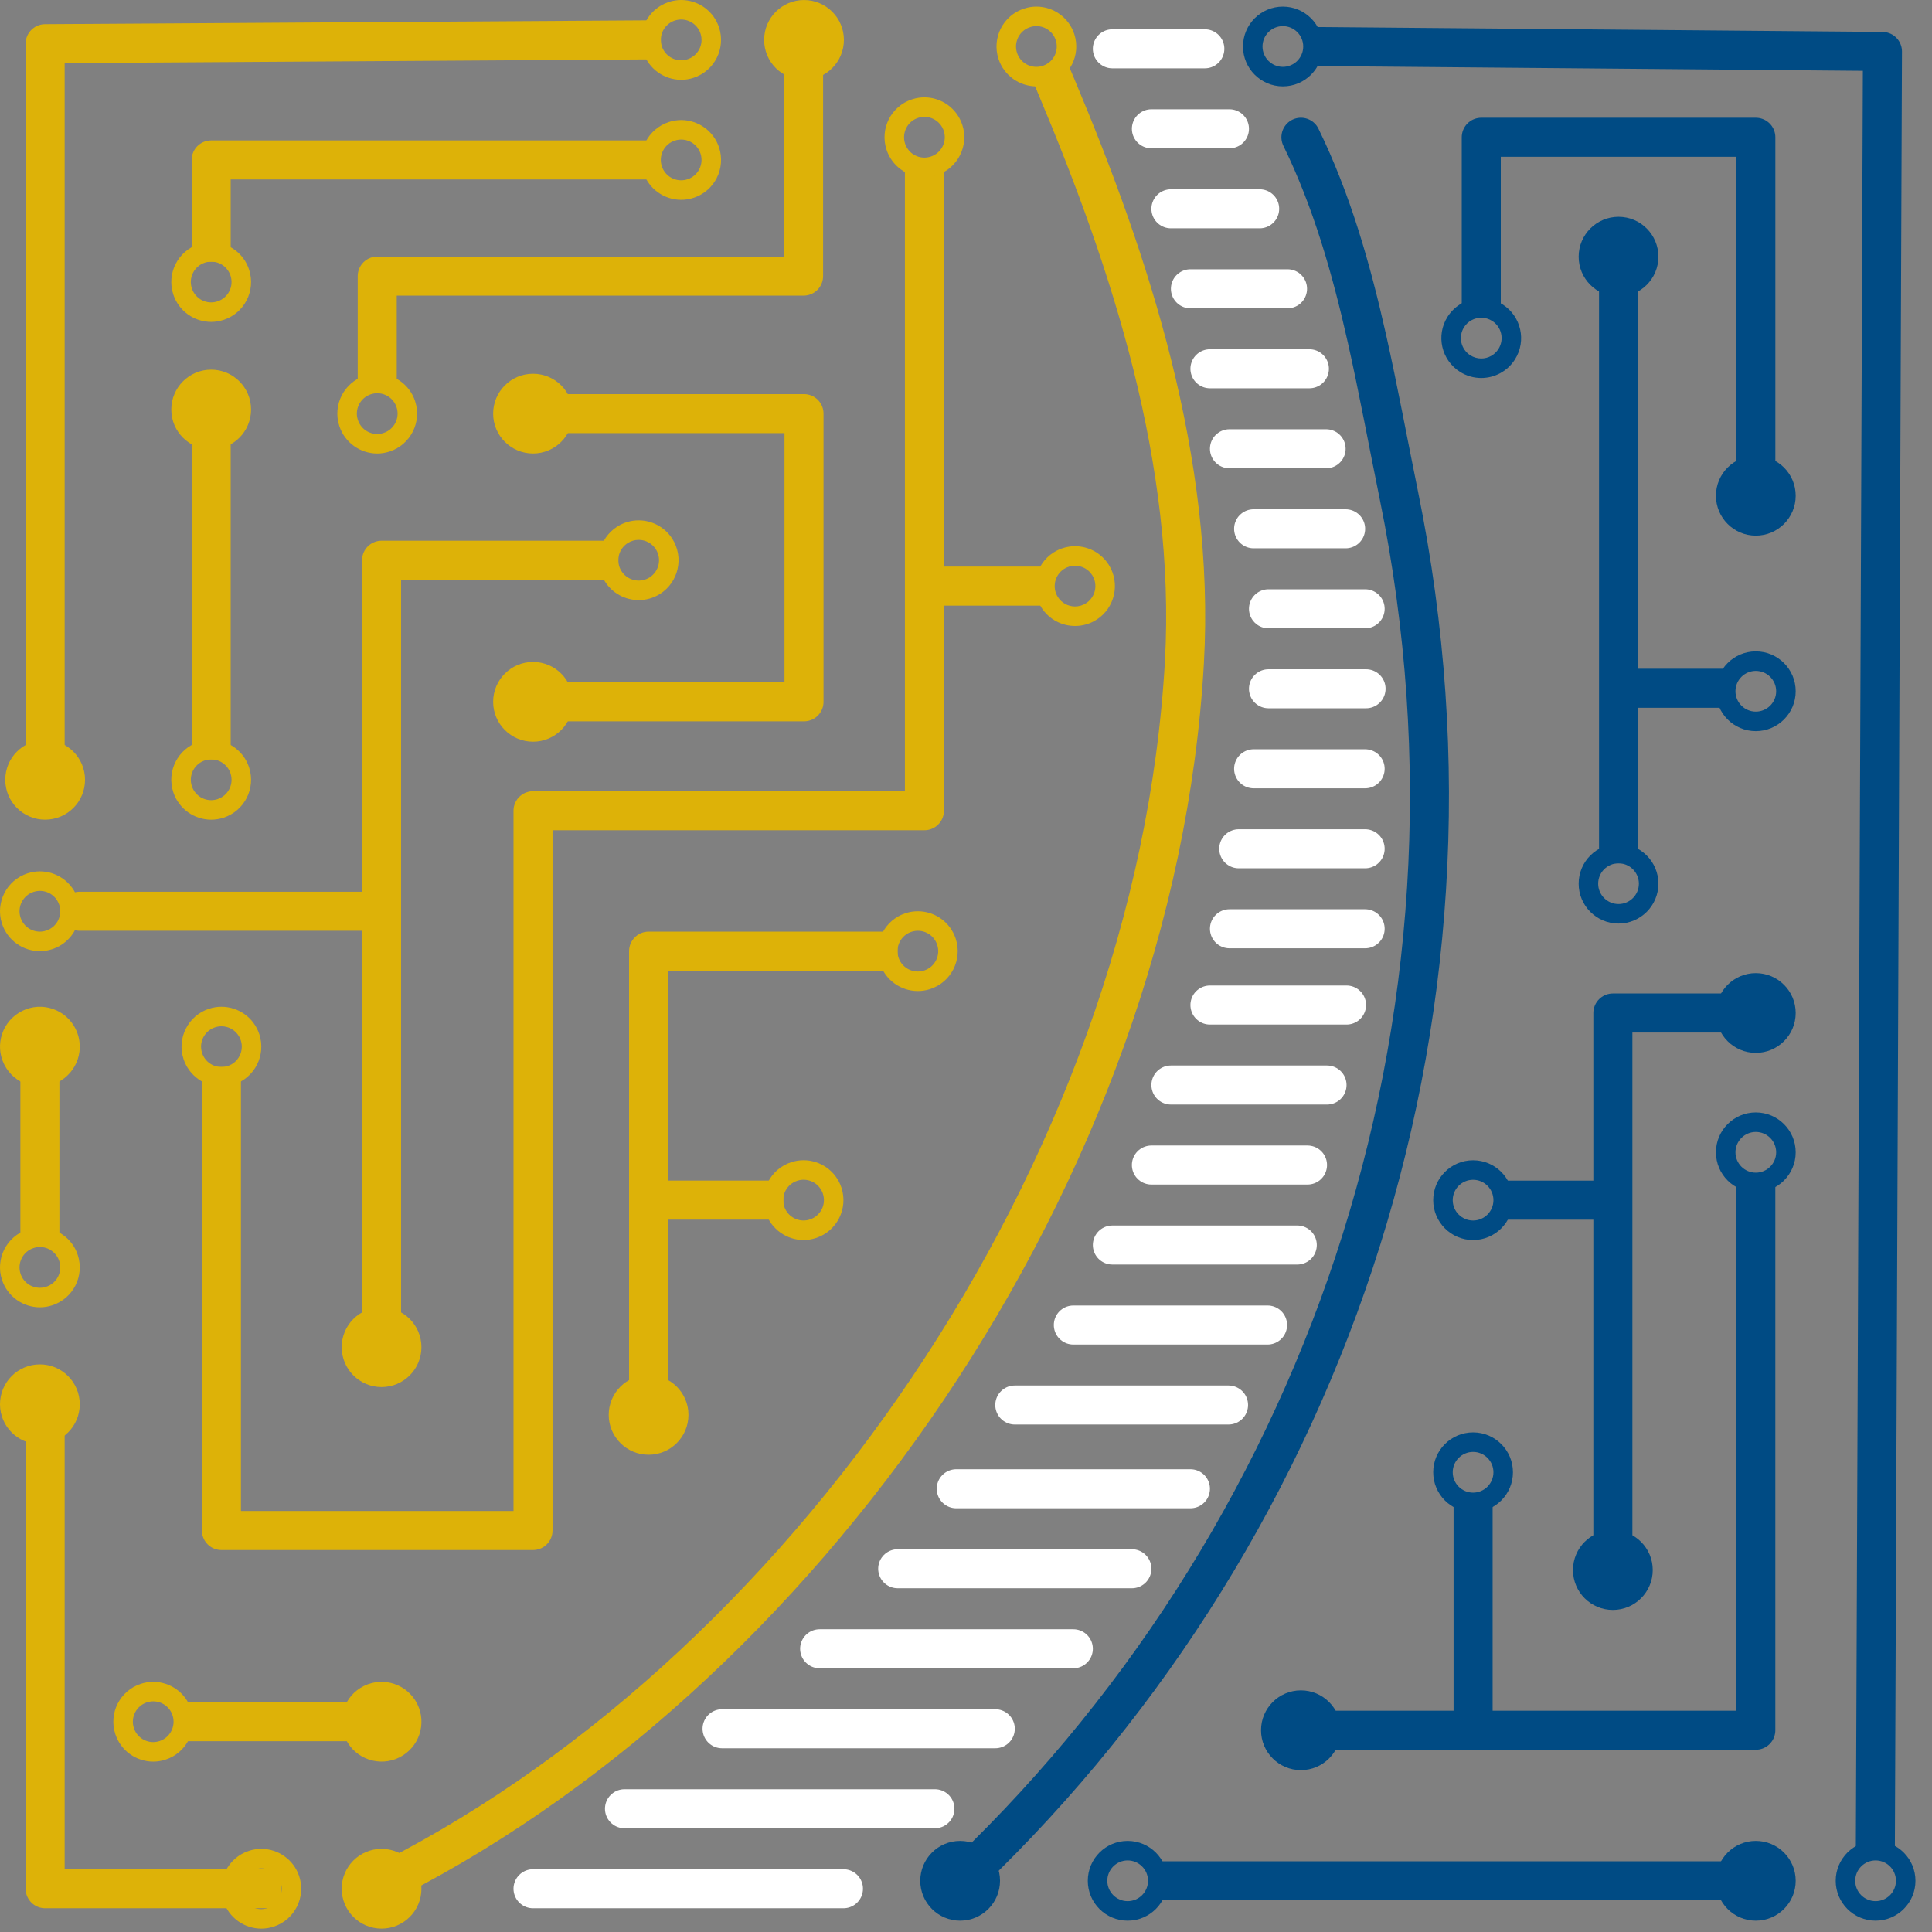 <?xml version="1.0" encoding="UTF-8"?>
<svg width="99px" height="99px" viewBox="0 0 99 99" version="1.1" xmlns="http://www.w3.org/2000/svg" xmlns:xlink="http://www.w3.org/1999/xlink">
    <rect x="0" y="0" width="99" height="99" fill="#808080" stroke="none"/>
    <title>square</title>
    <g id="Symbols" stroke="none" stroke-width="1" fill="none" fill-rule="evenodd">
        <g id="square">
            <g id="goldlines" transform="translate(1, 2.044)">
                <polyline id="Stroke-1" stroke="#DDB208" stroke-width="2" stroke-linecap="square" stroke-linejoin="round" points="1.313 38.108 1.313 0.194 31.864 8.52651283e-14"></polyline>
                <path d="M18.065,94.74 C40.012,84.058 58.219,57.993 59.692,31.89 C60.269,21.624 56.935,11.433 53.125,2.381" id="Stroke-3" stroke="#DDB208" stroke-width="2" stroke-linecap="square" stroke-linejoin="bevel"></path>
                <polyline id="Stroke-68" stroke="#DDB208" stroke-width="2" stroke-linecap="round" stroke-linejoin="round" points="3.087 44.651 18.552 44.651 18.552 66.988"></polyline>
                <polyline id="Stroke-104" stroke="#DDB208" stroke-width="2" stroke-linecap="square" stroke-linejoin="round" points="18.552 45.607 18.552 26.663 29.684 26.663"></polyline>
                <line x1="9.821" y1="18.942" x2="9.821" y2="35.87" id="Stroke-108" stroke="#DDB208" stroke-width="2" stroke-linecap="square" stroke-linejoin="round"></line>
                <polyline id="Stroke-112" stroke="#DDB208" stroke-width="2" stroke-linecap="square" stroke-linejoin="round" points="31.579 6.151 10.346 6.151 9.821 6.151 9.821 10.367"></polyline>
                <polyline id="Stroke-114" stroke="#DDB208" stroke-width="2" stroke-linecap="square" stroke-linejoin="round" points="46.369 7.546 46.369 34.755 46.369 39.499 26.313 39.499 26.313 60.639 26.313 76.383 10.346 76.383 10.346 53.627"></polyline>
                <g id="Group-123" transform="translate(0, 50.783)">
                    <line x1="1.044" y1="0.363" x2="1.044" y2="9.414" id="Fill-120" fill="#BB8D0A"></line>
                    <line x1="1.044" y1="0.363" x2="1.044" y2="9.414" id="Stroke-122" stroke="#DDB208" stroke-width="2" stroke-linecap="square" stroke-linejoin="round"></line>
                </g>
                <polyline id="Stroke-130" stroke="#DDB208" stroke-width="2" stroke-linecap="square" stroke-linejoin="round" points="43.995 46.695 32.235 46.695 32.235 69.478"></polyline>
                <g id="Group-135" transform="translate(32, 58.783)">
                    <line x1="0.831" y1="0.669" x2="6.143" y2="0.669" id="Fill-132" fill="#BB8D0A"></line>
                    <line x1="0.831" y1="0.669" x2="6.143" y2="0.669" id="Stroke-134" stroke="#DDB208" stroke-width="2" stroke-linecap="square" stroke-linejoin="bevel"></line>
                </g>
                <polyline id="Stroke-158" stroke="#DDB208" stroke-width="2" stroke-linecap="square" stroke-linejoin="round" points="12.39 94.74 1.313 94.74 1.313 71.129"></polyline>
                <g id="Group-163" transform="translate(8, 84.784)">
                    <line x1="0.391" y1="1.397" x2="10.553" y2="1.397" id="Fill-160" fill="#004B84"></line>
                    <line x1="0.391" y1="1.397" x2="10.553" y2="1.397" id="Stroke-162" stroke="#DDB208" stroke-width="2" stroke-linejoin="bevel"></line>
                </g>
                <polyline id="Stroke-106" stroke="#DDB208" stroke-width="2" stroke-linecap="round" stroke-linejoin="round" points="25.462 33.919 40.199 33.919 40.199 19.151 25.462 19.151"></polyline>
                <polyline id="Stroke-110" stroke="#DDB208" stroke-width="2" stroke-linecap="square" stroke-linejoin="round" points="18.33 16.964 18.33 12.104 29.684 12.104 40.177 12.104 40.177 1.642"></polyline>
                <line x1="51.951" y1="27.988" x2="47.369" y2="27.988" id="Stroke-118" stroke="#DDB208" stroke-width="2" stroke-linecap="square" stroke-linejoin="bevel"></line>
            </g>
            <g id="bluelines" transform="translate(48.769, 2.381)" stroke="#004B84" stroke-width="2">
                <polyline id="Stroke-7" stroke-linejoin="round" points="47.328 92.42 47.692 0.256 18.299 3.55271368e-14"></polyline>
                <line x1="11.059" y1="93.996" x2="41.574" y2="93.996" id="Stroke-9" stroke-linecap="square" stroke-linejoin="bevel"></line>
                <path d="M17.893,4.651 C19.479,7.902 20.471,11.381 21.278,14.977 C21.87,17.614 22.364,20.314 22.919,23.033 C28.456,50.158 18.888,76.841 2.18491891e-13,94.403" id="Stroke-11" stroke-linecap="round" stroke-linejoin="bevel"></path>
                <polyline id="Stroke-136" stroke-linejoin="round" points="16.901 86.28 41.203 86.28 41.203 58.187"></polyline>
                <line x1="26.716" y1="86.28" x2="26.716" y2="74.786" id="Stroke-140" stroke-linejoin="bevel"></line>
                <polyline id="Stroke-142" stroke-linecap="square" stroke-linejoin="round" points="33.878 78.49 33.878 56.666 33.878 49.527 40.692 49.527"></polyline>
                <polyline id="Stroke-144" stroke-linecap="square" stroke-linejoin="round" points="27.134 12.235 27.134 4.652 41.204 4.652 41.204 20.979"></polyline>
                <line x1="34.169" y1="10.653" x2="34.169" y2="40.857" id="Stroke-148" stroke-linecap="square" stroke-linejoin="round"></line>
                <line x1="34.169" y1="32.886" x2="39.83" y2="32.886" id="Stroke-152" stroke-linejoin="round"></line>
                <line x1="28.296" y1="59.118" x2="34.169" y2="59.118" id="Stroke-156" stroke-linejoin="bevel"></line>
            </g>
            <g id="bluedots" transform="translate(47.156, 0.338)" fill="#004B84">
                <path d="M-2.30926389e-13,96.039 C-2.30926389e-13,94.91 0.915,93.995 2.043,93.995 C3.172,93.995 4.087,94.91 4.087,96.039 C4.087,97.167 3.172,98.082 2.043,98.082 C0.915,98.082 -2.30926389e-13,97.167 -2.30926389e-13,96.039" id="Fill-13"></path>
                <path d="M40.773,96.039 C40.773,94.91 41.688,93.995 42.816,93.995 C43.944,93.995 44.859,94.91 44.859,96.039 C44.859,97.167 43.944,98.082 42.816,98.082 C41.688,98.082 40.773,97.167 40.773,96.039" id="Fill-37"></path>
                <path d="M40.773,51.57 C40.773,50.441 41.688,49.527 42.816,49.527 C43.944,49.527 44.859,50.441 44.859,51.57 C44.859,52.699 43.944,53.613 42.816,53.613 C41.688,53.613 40.773,52.699 40.773,51.57" id="Fill-39"></path>
                <path d="M40.773,25.064 C40.773,23.936 41.688,23.021 42.816,23.021 C43.944,23.021 44.859,23.936 44.859,25.064 C44.859,26.194 43.944,27.108 42.816,27.108 C41.688,27.108 40.773,26.194 40.773,25.064" id="Fill-41"></path>
                <path d="M33.738,12.815 C33.738,11.687 34.653,10.771 35.781,10.771 C36.91,10.771 37.824,11.687 37.824,12.815 C37.824,13.944 36.91,14.858 35.781,14.858 C34.653,14.858 33.738,13.944 33.738,12.815" id="Fill-43"></path>
                <path d="M17.462,88.323 C17.462,87.195 18.377,86.28 19.505,86.28 C20.634,86.28 21.548,87.195 21.548,88.323 C21.548,89.452 20.634,90.367 19.505,90.367 C18.377,90.367 17.462,89.452 17.462,88.323" id="Fill-45"></path>
                <path d="M33.447,80.114 C33.447,78.986 34.362,78.071 35.49,78.071 C36.619,78.071 37.534,78.986 37.534,80.114 C37.534,81.243 36.619,82.158 35.49,82.158 C34.362,82.158 33.447,81.243 33.447,80.114" id="Fill-47"></path>
                <path d="M48.953,93.995 C47.825,93.995 46.91,94.91 46.91,96.039 C46.91,97.167 47.825,98.082 48.953,98.082 C50.081,98.082 50.996,97.167 50.996,96.039 C50.996,94.91 50.081,93.995 48.953,93.995 M48.953,94.995 C49.528,94.995 49.996,95.464 49.996,96.039 C49.996,96.614 49.528,97.082 48.953,97.082 C48.378,97.082 47.91,96.614 47.91,96.039 C47.91,95.464 48.378,94.995 48.953,94.995" id="Fill-49"></path>
                <path d="M10.627,93.995 C9.499,93.995 8.585,94.91 8.585,96.039 C8.585,97.167 9.499,98.082 10.627,98.082 C11.755,98.082 12.671,97.167 12.671,96.039 C12.671,94.91 11.755,93.995 10.627,93.995 M10.627,94.995 C11.203,94.995 11.671,95.464 11.671,96.039 C11.671,96.614 11.203,97.082 10.627,97.082 C10.053,97.082 9.585,96.614 9.585,96.039 C9.585,95.464 10.053,94.995 10.627,94.995" id="Fill-52"></path>
                <path d="M18.581,-7.10542736e-15 C17.453,-7.10542736e-15 16.538,0.915 16.538,2.044 C16.538,3.172 17.453,4.087 18.581,4.087 C19.709,4.087 20.624,3.172 20.624,2.044 C20.624,0.915 19.709,-7.10542736e-15 18.581,-7.10542736e-15 M18.581,1 C19.156,1 19.624,1.468 19.624,2.044 C19.624,2.619 19.156,3.087 18.581,3.087 C18.006,3.087 17.538,2.619 17.538,2.044 C17.538,1.468 18.006,1 18.581,1" id="Fill-54"></path>
                <path d="M35.781,42.9 C34.652,42.9 33.738,43.815 33.738,44.943 C33.738,46.072 34.652,46.987 35.781,46.987 C36.909,46.987 37.824,46.072 37.824,44.943 C37.824,43.815 36.909,42.9 35.781,42.9 M35.781,43.9 C36.356,43.9 36.824,44.368 36.824,44.943 C36.824,45.518 36.356,45.987 35.781,45.987 C35.205,45.987 34.738,45.518 34.738,44.943 C34.738,44.368 35.205,43.9 35.781,43.9" id="Fill-56"></path>
                <path d="M42.816,33.04 C41.688,33.04 40.773,33.955 40.773,35.083 C40.773,36.212 41.688,37.127 42.816,37.127 C43.944,37.127 44.859,36.212 44.859,35.083 C44.859,33.955 43.944,33.04 42.816,33.04 M42.816,34.04 C43.391,34.04 43.859,34.508 43.859,35.083 C43.859,35.658 43.391,36.127 42.816,36.127 C42.241,36.127 41.773,35.658 41.773,35.083 C41.773,34.508 42.241,34.04 42.816,34.04" id="Fill-58"></path>
                <path d="M42.816,56.665 C41.688,56.665 40.773,57.58 40.773,58.708 C40.773,59.837 41.688,60.752 42.816,60.752 C43.944,60.752 44.859,59.837 44.859,58.708 C44.859,57.58 43.944,56.665 42.816,56.665 M42.816,57.665 C43.391,57.665 43.859,58.133 43.859,58.708 C43.859,59.283 43.391,59.752 42.816,59.752 C42.241,59.752 41.773,59.283 41.773,58.708 C41.773,58.133 42.241,57.665 42.816,57.665" id="Fill-60"></path>
                <path d="M28.328,73.061 C27.199,73.061 26.285,73.976 26.285,75.104 C26.285,76.233 27.199,77.148 28.328,77.148 C29.456,77.148 30.371,76.233 30.371,75.104 C30.371,73.976 29.456,73.061 28.328,73.061 M28.328,74.061 C28.903,74.061 29.371,74.529 29.371,75.104 C29.371,75.679 28.903,76.148 28.328,76.148 C27.752,76.148 27.285,75.679 27.285,75.104 C27.285,74.529 27.752,74.061 28.328,74.061" id="Fill-62"></path>
                <path d="M28.328,59.117 C27.199,59.117 26.285,60.032 26.285,61.161 C26.285,62.289 27.199,63.204 28.328,63.204 C29.456,63.204 30.371,62.289 30.371,61.161 C30.371,60.032 29.456,59.117 28.328,59.117 M28.328,60.117 C28.903,60.117 29.371,60.586 29.371,61.161 C29.371,61.736 28.903,62.204 28.328,62.204 C27.752,62.204 27.285,61.736 27.285,61.161 C27.285,60.586 27.752,60.117 28.328,60.117" id="Fill-64"></path>
                <path d="M28.748,14.944 C28.07,14.944 27.406,15.282 27.018,15.898 C26.415,16.852 26.702,18.114 27.656,18.716 C27.995,18.929 28.372,19.032 28.744,19.032 C29.422,19.032 30.086,18.694 30.475,18.078 C31.077,17.124 30.79,15.861 29.836,15.259 C29.498,15.046 29.121,14.944 28.748,14.944 M28.748,15.944 C28.944,15.944 29.136,16 29.303,16.105 C29.539,16.254 29.702,16.485 29.764,16.757 C29.825,17.029 29.777,17.308 29.628,17.545 C29.436,17.849 29.105,18.032 28.744,18.032 C28.548,18.032 28.357,17.975 28.189,17.871 C27.703,17.563 27.557,16.918 27.864,16.431 C28.056,16.127 28.387,15.944 28.748,15.944" id="Fill-66"></path>
            </g>
            <g id="white-lines" transform="translate(27.313, 2)" stroke="#FFFFFF" stroke-linecap="round" stroke-width="2">
                <line x1="0" y1="94.784" x2="15.907" y2="94.784" id="Path-8"></line>
                <line x1="4.687" y1="90.684" x2="20.594" y2="90.684" id="Path-8-Copy"></line>
                <line x1="9.687" y1="86.585" x2="23.687" y2="86.585" id="Path-8-Copy-2"></line>
                <line x1="14.687" y1="82.486" x2="27.687" y2="82.486" id="Path-8-Copy-3"></line>
                <line x1="18.687" y1="78.386" x2="30.687" y2="78.386" id="Path-8-Copy-4"></line>
                <line x1="21.687" y1="74.287" x2="33.687" y2="74.287" id="Path-8-Copy-5"></line>
                <line x1="24.687" y1="69.996" x2="35.64" y2="69.996" id="Path-8-Copy-6"></line>
                <line x1="27.687" y1="65.897" x2="37.64" y2="65.897" id="Path-8-Copy-7"></line>
                <line x1="29.687" y1="61.798" x2="39.163" y2="61.798" id="Path-8-Copy-8"></line>
                <line x1="31.687" y1="57.699" x2="39.687" y2="57.699" id="Path-8-Copy-9"></line>
                <line x1="32.687" y1="53.599" x2="40.687" y2="53.599" id="Path-8-Copy-10"></line>
                <line x1="34.687" y1="49.5" x2="41.687" y2="49.5" id="Path-8-Copy-11"></line>
                <line x1="35.687" y1="45.592" x2="42.64" y2="45.592" id="Path-8-Copy-12"></line>
                <line x1="36.163" y1="41.493" x2="42.64" y2="41.493" id="Path-8-Copy-13"></line>
                <line x1="36.925" y1="37.394" x2="42.64" y2="37.394" id="Path-8-Copy-14"></line>
                <line x1="37.687" y1="33.294" x2="42.687" y2="33.294" id="Path-8-Copy-15"></line>
                <line x1="37.687" y1="29.195" x2="42.64" y2="29.195" id="Path-8-Copy-16"></line>
                <line x1="36.925" y1="25.096" x2="41.64" y2="25.096" id="Path-8-Copy-17"></line>
                <line x1="35.687" y1="20.996" x2="40.64" y2="20.996" id="Path-8-Copy-18"></line>
                <line x1="34.687" y1="16.897" x2="39.783" y2="16.897" id="Path-8-Copy-19"></line>
                <line x1="33.687" y1="12.798" x2="38.663" y2="12.798" id="Path-8-Copy-20"></line>
                <line x1="32.687" y1="8.699" x2="37.235" y2="8.699" id="Path-8-Copy-21"></line>
                <line x1="31.687" y1="4.599" x2="35.687" y2="4.599" id="Path-8-Copy-22"></line>
                <line x1="29.687" y1="0.5" x2="34.425" y2="0.5" id="Path-8-Copy-24"></line>
            </g>
            <g id="goldots" transform="translate(-0, -0)" fill="#DDB208">
                <path d="M17.509,96.784 C17.509,95.655 18.424,94.74 19.552,94.74 C20.681,94.74 21.595,95.655 21.595,96.784 C21.595,97.912 20.681,98.827 19.552,98.827 C18.424,98.827 17.509,97.912 17.509,96.784" id="Fill-15"></path>
                <path d="M0.27,39.958 C0.27,38.829 1.185,37.914 2.313,37.914 C3.442,37.914 4.357,38.829 4.357,39.958 C4.357,41.086 3.442,42.001 2.313,42.001 C1.185,42.001 0.27,41.086 0.27,39.958" id="Fill-17"></path>
                <path d="M25.27,35.963 C25.27,34.834 26.185,33.919 27.313,33.919 C28.442,33.919 29.357,34.834 29.357,35.963 C29.357,37.091 28.442,38.006 27.313,38.006 C26.185,38.006 25.27,37.091 25.27,35.963" id="Fill-19"></path>
                <path d="M17.509,69.032 C17.509,67.904 18.424,66.989 19.552,66.989 C20.681,66.989 21.595,67.904 21.595,69.032 C21.595,70.161 20.681,71.076 19.552,71.076 C18.424,71.076 17.509,70.161 17.509,69.032" id="Fill-21"></path>
                <path d="M25.27,21.195 C25.27,20.066 26.185,19.152 27.313,19.152 C28.442,19.152 29.357,20.066 29.357,21.195 C29.357,22.324 28.442,23.238 27.313,23.238 C26.185,23.238 25.27,22.324 25.27,21.195" id="Fill-23"></path>
                <path d="M1.135,51.803 C2.145,51.3 3.372,51.712 3.874,52.723 C4.376,53.734 3.965,54.96 2.954,55.462 C1.943,55.964 0.717,55.553 0.215,54.542 C-0.288,53.532 0.124,52.305 1.135,51.803" id="Fill-25"></path>
                <path d="M18.643,86.395 C19.653,85.893 20.88,86.305 21.382,87.316 C21.885,88.326 21.473,89.552 20.462,90.055 C19.451,90.557 18.225,90.145 17.723,89.134 C17.22,88.124 17.632,86.898 18.643,86.395" id="Fill-27"></path>
                <path d="M0,71.958 C0,70.829 0.915,69.914 2.043,69.914 C3.172,69.914 4.087,70.829 4.087,71.958 C4.087,73.086 3.172,74.001 2.043,74.001 C0.915,74.001 0,73.086 0,71.958" id="Fill-29"></path>
                <path d="M39.156,2.044 C39.156,0.916 40.071,0.001 41.199,0.001 C42.328,0.001 43.243,0.916 43.243,2.044 C43.243,3.173 42.328,4.088 41.199,4.088 C40.071,4.088 39.156,3.173 39.156,2.044" id="Fill-31"></path>
                <path d="M8.778,20.986 C8.778,19.857 9.693,18.942 10.821,18.942 C11.95,18.942 12.865,19.857 12.865,20.986 C12.865,22.114 11.95,23.029 10.821,23.029 C9.693,23.029 8.778,22.114 8.778,20.986" id="Fill-33"></path>
                <path d="M2.044,44.651 C1.834,44.651 1.621,44.683 1.41,44.752 C0.337,45.102 -0.249,46.255 0.101,47.328 C0.382,48.19 1.183,48.739 2.043,48.739 C2.253,48.739 2.467,48.706 2.677,48.637 C3.75,48.288 4.336,47.133 3.986,46.061 C3.705,45.199 2.904,44.651 2.044,44.651 M2.044,45.651 C2.497,45.651 2.895,45.94 3.036,46.371 C3.122,46.636 3.1,46.919 2.974,47.168 C2.848,47.416 2.632,47.6 2.367,47.686 C2.261,47.721 2.152,47.739 2.043,47.739 C1.591,47.739 1.192,47.449 1.052,47.018 C0.873,46.471 1.173,45.881 1.72,45.703 C1.826,45.669 1.935,45.651 2.044,45.651" id="Fill-70"></path>
                <path d="M32.725,26.663 C32.35,26.663 31.972,26.766 31.632,26.981 C30.679,27.586 30.397,28.849 31.001,29.802 C31.391,30.415 32.053,30.75 32.729,30.75 C33.103,30.75 33.482,30.647 33.822,30.433 C34.774,29.827 35.057,28.565 34.453,27.612 C34.063,26.999 33.401,26.663 32.725,26.663 M32.725,27.663 C33.085,27.663 33.415,27.845 33.608,28.147 C33.916,28.634 33.772,29.279 33.286,29.588 C33.118,29.694 32.926,29.75 32.729,29.75 C32.369,29.75 32.038,29.569 31.846,29.266 C31.538,28.78 31.682,28.134 32.168,27.826 C32.336,27.72 32.528,27.663 32.725,27.663" id="Fill-73"></path>
                <path d="M55.085,27.989 C54.711,27.989 54.332,28.092 53.992,28.306 C53.04,28.911 52.757,30.174 53.362,31.127 C53.751,31.74 54.413,32.076 55.089,32.076 C55.463,32.076 55.842,31.973 56.182,31.758 C57.135,31.153 57.417,29.89 56.813,28.937 C56.423,28.324 55.762,27.989 55.085,27.989 M55.085,28.989 L55.085,28.989 C55.445,28.989 55.775,29.17 55.968,29.473 C56.276,29.959 56.132,30.605 55.646,30.913 C55.479,31.019 55.286,31.076 55.089,31.076 C54.729,31.076 54.398,30.894 54.206,30.591 C53.898,30.105 54.043,29.46 54.528,29.151 C54.696,29.045 54.889,28.989 55.085,28.989" id="Fill-75"></path>
                <path d="M19.33,19.151 C19.12,19.151 18.907,19.183 18.696,19.253 C17.623,19.602 17.037,20.755 17.387,21.829 C17.668,22.691 18.469,23.239 19.33,23.239 C19.539,23.239 19.753,23.206 19.963,23.137 C21.036,22.788 21.622,21.634 21.272,20.561 C20.991,19.699 20.191,19.151 19.33,19.151 M19.33,20.151 L19.33,20.151 C19.783,20.151 20.181,20.44 20.322,20.872 C20.408,21.136 20.386,21.419 20.26,21.668 C20.134,21.916 19.918,22.1 19.653,22.187 C19.547,22.221 19.438,22.239 19.33,22.239 C18.877,22.239 18.478,21.949 18.338,21.518 C18.251,21.254 18.273,20.97 18.4,20.722 C18.526,20.473 18.741,20.29 19.006,20.203 C19.112,20.169 19.221,20.151 19.33,20.151" id="Fill-77"></path>
                <path d="M10.822,12.407 C10.612,12.407 10.399,12.439 10.188,12.509 C9.115,12.858 8.529,14.011 8.879,15.085 C9.16,15.947 9.961,16.495 10.821,16.495 C11.031,16.495 11.245,16.462 11.455,16.393 C12.528,16.044 13.114,14.89 12.764,13.817 C12.483,12.955 11.683,12.407 10.822,12.407 M10.822,13.407 C11.275,13.407 11.673,13.696 11.814,14.128 C11.992,14.675 11.692,15.264 11.145,15.443 C11.039,15.477 10.93,15.495 10.821,15.495 C10.369,15.495 9.97,15.205 9.83,14.774 C9.651,14.227 9.951,13.637 10.498,13.459 C10.604,13.425 10.713,13.407 10.822,13.407" id="Fill-79"></path>
                <path d="M10.822,37.914 C10.612,37.914 10.399,37.946 10.188,38.015 C9.115,38.365 8.529,39.518 8.879,40.591 C9.16,41.454 9.961,42.002 10.821,42.002 C11.031,42.002 11.245,41.969 11.455,41.9 C12.528,41.551 13.114,40.397 12.764,39.324 C12.483,38.462 11.682,37.914 10.822,37.914 M10.822,38.914 C11.275,38.914 11.673,39.203 11.814,39.635 C11.9,39.899 11.878,40.182 11.752,40.431 C11.626,40.679 11.41,40.863 11.145,40.95 C11.039,40.984 10.93,41.002 10.821,41.002 C10.369,41.002 9.97,40.712 9.83,40.281 C9.651,39.734 9.951,39.144 10.498,38.966 C10.604,38.932 10.713,38.914 10.822,38.914" id="Fill-81"></path>
                <path d="M34.906,6.151 C34.696,6.151 34.482,6.184 34.272,6.253 C33.199,6.602 32.613,7.755 32.963,8.829 C33.244,9.691 34.044,10.239 34.905,10.239 C35.114,10.239 35.328,10.207 35.539,10.137 C36.612,9.788 37.198,8.634 36.848,7.561 C36.567,6.699 35.766,6.151 34.906,6.151 M34.906,7.151 C35.358,7.151 35.757,7.441 35.897,7.872 C36.075,8.419 35.776,9.008 35.229,9.187 C35.123,9.221 35.014,9.239 34.905,9.239 C34.452,9.239 34.054,8.95 33.913,8.518 C33.827,8.254 33.849,7.971 33.975,7.722 C34.101,7.474 34.317,7.29 34.582,7.204 C34.688,7.169 34.797,7.151 34.906,7.151" id="Fill-83"></path>
                <path d="M2.044,62.901 C1.834,62.901 1.621,62.933 1.41,63.002 C0.337,63.352 -0.249,64.505 0.101,65.579 C0.382,66.441 1.183,66.989 2.043,66.989 C2.253,66.989 2.467,66.956 2.677,66.887 C3.75,66.538 4.336,65.384 3.986,64.311 C3.705,63.449 2.904,62.901 2.044,62.901 M2.044,63.901 C2.497,63.901 2.895,64.19 3.036,64.622 C3.122,64.886 3.1,65.169 2.974,65.418 C2.848,65.666 2.632,65.85 2.367,65.936 C2.261,65.971 2.152,65.989 2.043,65.989 C1.591,65.989 1.192,65.699 1.052,65.268 C0.873,64.721 1.173,64.131 1.72,63.953 C1.826,63.919 1.935,63.901 2.044,63.901" id="Fill-85"></path>
                <path d="M7.852,86.181 C7.642,86.181 7.428,86.214 7.218,86.283 C6.145,86.632 5.559,87.785 5.909,88.859 C6.19,89.721 6.99,90.269 7.851,90.269 C8.061,90.269 8.274,90.236 8.485,90.167 C9.558,89.818 10.144,88.664 9.794,87.591 C9.513,86.729 8.712,86.181 7.852,86.181 M7.852,87.181 C8.305,87.181 8.703,87.47 8.843,87.902 C9.021,88.449 8.722,89.038 8.175,89.217 C8.069,89.251 7.96,89.269 7.851,89.269 C7.398,89.269 7,88.98 6.859,88.548 C6.681,88.001 6.981,87.411 7.528,87.233 C7.634,87.199 7.743,87.181 7.852,87.181" id="Fill-88"></path>
                <path d="M13.391,94.74 C13.181,94.74 12.968,94.772 12.757,94.841 C11.684,95.191 11.098,96.344 11.448,97.417 C11.729,98.28 12.53,98.828 13.39,98.828 C13.6,98.828 13.814,98.795 14.024,98.726 C15.097,98.377 15.683,97.223 15.333,96.15 C15.052,95.288 14.251,94.74 13.391,94.74 M13.391,95.74 C13.844,95.74 14.242,96.029 14.383,96.461 C14.469,96.725 14.447,97.008 14.321,97.257 C14.195,97.505 13.979,97.689 13.714,97.776 C13.608,97.81 13.499,97.828 13.39,97.828 C12.938,97.828 12.539,97.538 12.399,97.107 C12.221,96.56 12.52,95.97 13.067,95.792 C13.173,95.758 13.282,95.74 13.391,95.74" id="Fill-90"></path>
                <path d="M11.347,51.589 C11.137,51.589 10.924,51.621 10.713,51.69 C9.64,52.039 9.054,53.193 9.404,54.266 C9.685,55.128 10.486,55.676 11.347,55.676 C11.556,55.676 11.77,55.644 11.98,55.575 C13.053,55.226 13.639,54.071 13.289,52.999 C13.008,52.136 12.208,51.588 11.347,51.589 M11.347,52.589 L11.347,52.589 C11.8,52.589 12.198,52.878 12.339,53.309 C12.425,53.573 12.403,53.857 12.277,54.105 C12.151,54.354 11.935,54.538 11.67,54.624 C11.564,54.659 11.455,54.676 11.347,54.676 C10.894,54.676 10.495,54.387 10.355,53.956 C10.268,53.691 10.29,53.408 10.416,53.159 C10.543,52.911 10.758,52.727 11.023,52.641 C11.129,52.606 11.238,52.589 11.347,52.589" id="Fill-93"></path>
                <path d="M34.905,-1.27897692e-13 C34.695,-1.27897692e-13 34.482,0.032 34.271,0.102 C33.198,0.451 32.612,1.604 32.962,2.678 C33.243,3.54 34.044,4.088 34.905,4.088 C35.114,4.088 35.328,4.056 35.538,3.986 C36.611,3.637 37.197,2.483 36.847,1.41 C36.566,0.548 35.766,-1.27897692e-13 34.905,-1.27897692e-13 M34.905,1 C35.358,1 35.756,1.29 35.897,1.721 C35.983,1.985 35.961,2.269 35.835,2.517 C35.709,2.765 35.493,2.949 35.228,3.036 C35.122,3.07 35.013,3.088 34.905,3.088 C34.452,3.088 34.053,2.799 33.913,2.367 C33.735,1.82 34.034,1.23 34.581,1.052 C34.687,1.018 34.796,1 34.905,1" id="Fill-95"></path>
                <path d="M47.369,4.988 C47.159,4.988 46.946,5.021 46.735,5.09 C45.662,5.439 45.076,6.592 45.426,7.666 C45.707,8.528 46.508,9.076 47.369,9.076 C47.578,9.076 47.792,9.044 48.002,8.975 C49.075,8.625 49.661,7.471 49.311,6.399 C49.03,5.536 48.23,4.988 47.369,4.988 M47.369,5.988 C47.822,5.988 48.22,6.278 48.361,6.709 C48.447,6.973 48.425,7.257 48.299,7.505 C48.173,7.754 47.957,7.938 47.692,8.024 C47.587,8.058 47.477,8.076 47.369,8.076 C46.916,8.076 46.517,7.787 46.377,7.356 C46.199,6.808 46.498,6.218 47.045,6.04 C47.151,6.006 47.26,5.988 47.369,5.988" id="Fill-100"></path>
                <path d="M53.107,0.337 C52.897,0.337 52.684,0.37 52.473,0.439 C51.4,0.788 50.814,1.942 51.164,3.015 C51.445,3.877 52.246,4.425 53.106,4.425 C53.316,4.425 53.53,4.393 53.74,4.324 C54.813,3.974 55.399,2.82 55.049,1.748 C54.768,0.886 53.967,0.337 53.107,0.337 M53.107,1.337 C53.56,1.337 53.958,1.627 54.099,2.058 C54.185,2.323 54.163,2.606 54.037,2.855 C53.91,3.103 53.695,3.287 53.43,3.373 C53.324,3.407 53.215,3.425 53.106,3.425 C52.653,3.425 52.255,3.136 52.114,2.705 C52.028,2.44 52.05,2.157 52.176,1.908 C52.303,1.66 52.518,1.476 52.783,1.39 C52.889,1.355 52.998,1.337 53.107,1.337" id="Fill-102"></path>
                <path d="M33.235,74.544 C32.107,74.544 31.192,73.63 31.192,72.501 C31.192,71.372 32.107,70.458 33.235,70.458 C34.363,70.458 35.278,71.372 35.278,72.501 C35.278,73.63 34.363,74.544 33.235,74.544" id="Fill-124"></path>
                <path d="M47.033,46.695 C46.823,46.695 46.609,46.727 46.399,46.796 C45.326,47.145 44.74,48.299 45.09,49.372 C45.371,50.235 46.172,50.782 47.032,50.782 C47.242,50.782 47.455,50.75 47.666,50.681 C48.739,50.332 49.325,49.178 48.975,48.105 C48.694,47.243 47.893,46.695 47.033,46.695 M47.033,47.695 C47.485,47.695 47.884,47.984 48.024,48.415 C48.111,48.68 48.089,48.963 47.963,49.212 C47.836,49.46 47.621,49.644 47.356,49.73 C47.25,49.765 47.141,49.782 47.032,49.782 C46.579,49.782 46.181,49.493 46.04,49.062 C45.954,48.798 45.976,48.514 46.102,48.266 C46.229,48.017 46.444,47.833 46.709,47.747 C46.815,47.712 46.924,47.695 47.033,47.695" id="Fill-126"></path>
                <path d="M41.177,59.453 C40.967,59.453 40.753,59.485 40.543,59.555 C39.47,59.904 38.884,61.057 39.234,62.131 C39.515,62.993 40.316,63.541 41.176,63.541 C41.386,63.541 41.6,63.509 41.81,63.439 C42.883,63.09 43.469,61.936 43.119,60.863 C42.838,60.001 42.037,59.453 41.177,59.453 M41.177,60.453 C41.63,60.453 42.028,60.743 42.169,61.174 C42.255,61.438 42.233,61.722 42.107,61.97 C41.98,62.218 41.765,62.402 41.5,62.489 C41.394,62.523 41.285,62.541 41.176,62.541 C40.723,62.541 40.325,62.251 40.184,61.82 C40.098,61.556 40.12,61.272 40.246,61.024 C40.373,60.776 40.588,60.592 40.853,60.505 C40.959,60.471 41.068,60.453 41.177,60.453" id="Fill-128"></path>
            </g>
        </g>
    </g>
</svg>